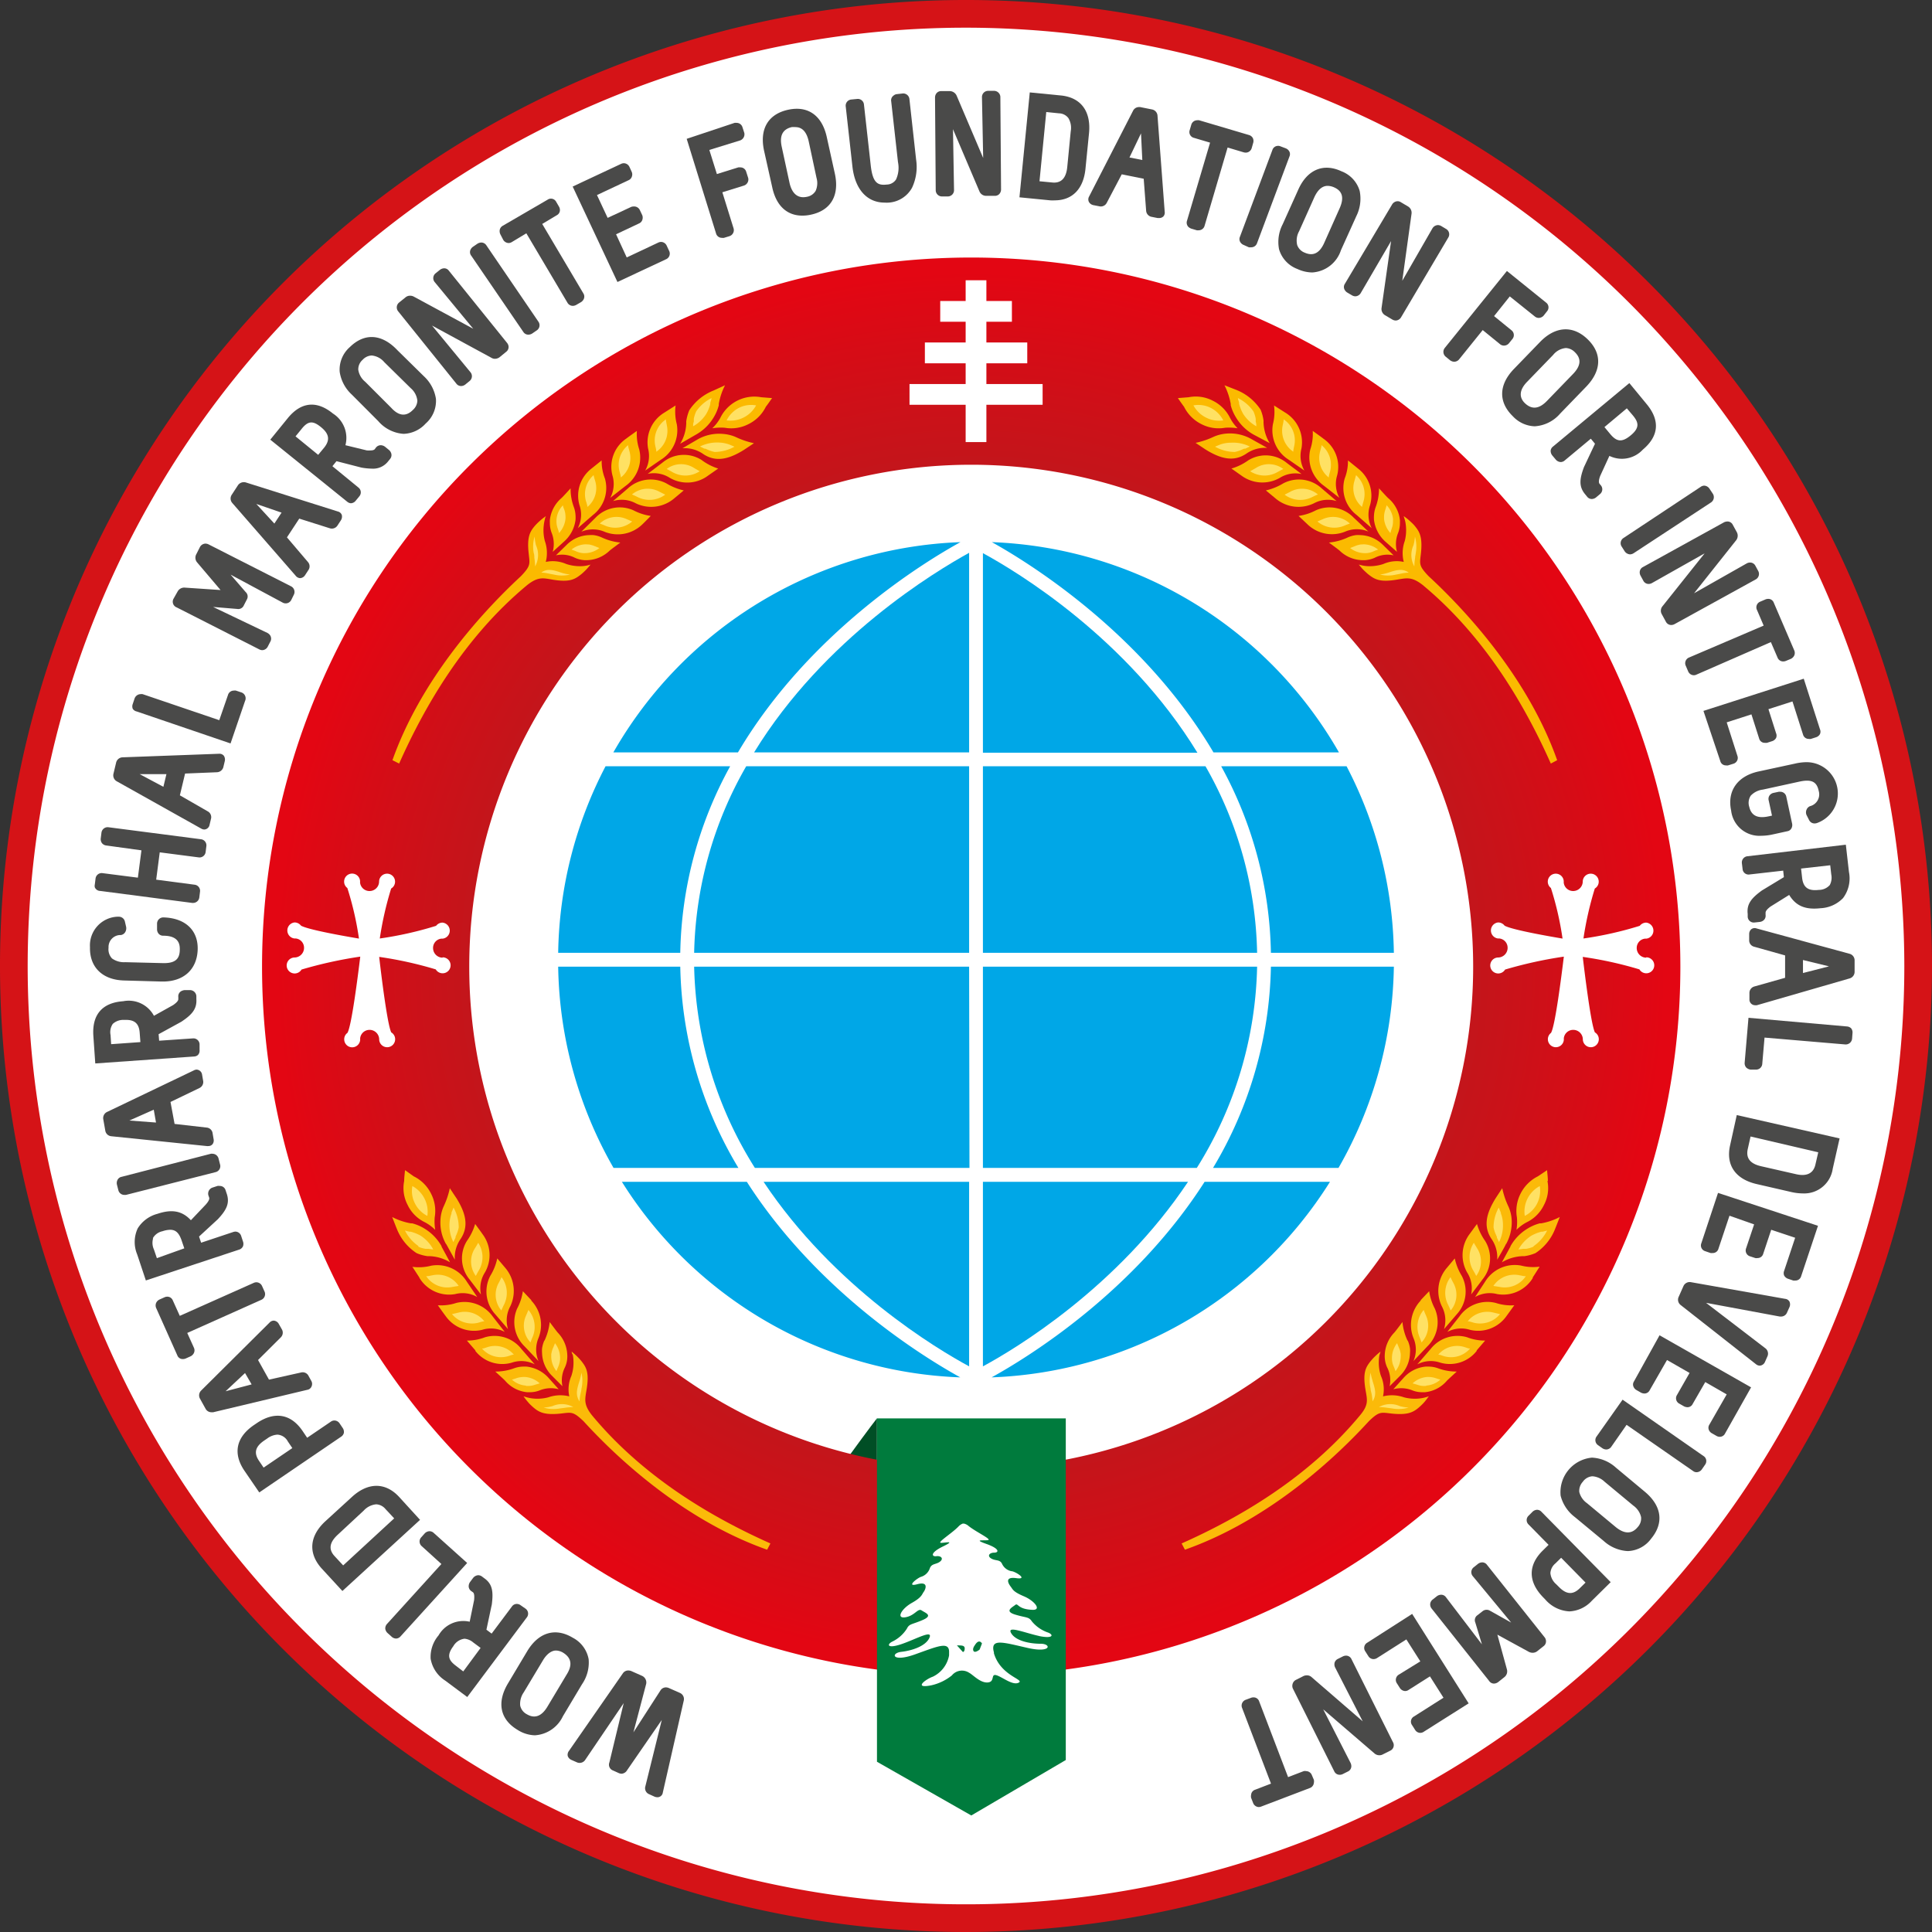 <svg xmlns="http://www.w3.org/2000/svg" xmlns:xlink="http://www.w3.org/1999/xlink" viewBox="0 0 222.66 222.66"><rect x="0" y="0" width="222.66" height="222.66" fill="#333333" stroke="none"/><defs><style>.cls-1{fill:#fff;}.cls-2{fill:#d51317;}.cls-3{fill:#004e25;}.cls-4{fill:url(#radial-gradient);}.cls-5{fill:#fbba00;}.cls-6{fill:#ffe163;}.cls-7{fill:#007b3d;}.cls-8{fill:#00a7e7;}.cls-9{fill:#4a4a49;}.cls-10{fill:#74522c;}.cls-11{fill:#fbba09;}.cls-12{fill:#ffe164;}</style><radialGradient id="radial-gradient" cx="111.93" cy="111.41" r="81.73" gradientUnits="userSpaceOnUse"><stop offset="0.39" stop-color="#a62422"/><stop offset="0.56" stop-color="#b31d1f"/><stop offset="0.88" stop-color="#d60c16"/><stop offset="0.98" stop-color="#e30613"/></radialGradient></defs><g id="Layer_2" data-name="Layer 2"><g id="Layer_1-2" data-name="Layer 1"><circle class="cls-1" cx="111.33" cy="111.33" r="109.73" transform="translate(-26.84 35.84) rotate(-16.35)"/><path class="cls-2" d="M111.33,222.66A111.33,111.33,0,1,1,222.66,111.33,111.45,111.45,0,0,1,111.33,222.66Zm0-219.47A108.14,108.14,0,1,0,219.47,111.33,108.26,108.26,0,0,0,111.33,3.19Z"/><path class="cls-1" d="M169.91,111.41a58,58,0,1,1-58-58A58,58,0,0,1,169.91,111.41Z"/><path class="cls-3" d="M101.07,163.46s-.7.87-3.44,4.64c0,0,2.82.63,3.44.63Z"/><path class="cls-4" d="M111.93,29.68a81.73,81.73,0,1,0,81.73,81.73A81.74,81.74,0,0,0,111.93,29.68Zm0,139.58a57.85,57.85,0,1,1,57.85-57.85A57.85,57.85,0,0,1,111.93,169.26Z"/><path class="cls-5" d="M156.92,65.15a3.71,3.71,0,0,0,.75.1,5,5,0,0,0,1.76-.25,3.83,3.83,0,0,1,2.35-.24,4.14,4.14,0,0,1,.12-2.42,5,5,0,0,0,.12-1.8,3.56,3.56,0,0,0-.15-.74l-.1-.32.28.2s.29.22.61.53a3.6,3.6,0,0,1,.46.49c.52.64.83,1.29.64,3.08-.14,1.24-.27,1.41.88,2.62,5.16,4.77,11.69,12.36,14.82,21.21l-.73.39c-2.89-6.49-7.47-14.54-14.78-20.59-1.28-1-1.86-.78-3.06-.59-1.72.27-2.36,0-3-.48a4.29,4.29,0,0,1-.51-.43,5,5,0,0,1-.56-.58l-.22-.26Z"/><path class="cls-5" d="M156.51,54l-1.16-.94a5.46,5.46,0,0,1-.37,2.07,3.93,3.93,0,0,0,1.37,4.22l1.74,1.52a3.4,3.4,0,0,1-.2-2.63A3.94,3.94,0,0,0,156.51,54Z"/><path class="cls-5" d="M150.72,60.46l-1.06-1a6.25,6.25,0,0,0,2-.65,3.86,3.86,0,0,1,4.36.86c.15.13,1.68,1.59,1.68,1.59a3.4,3.4,0,0,0-2.65,0A4.06,4.06,0,0,1,150.72,60.46Z"/><path class="cls-5" d="M137,45.78l-1.25.1c.25.36.49.71.71,1a4.42,4.42,0,0,0,2,2,4.32,4.32,0,0,0,2.72.42,5.94,5.94,0,0,1,1.45.06,5.22,5.22,0,0,1-.86-1.18,4.35,4.35,0,0,0-2-2A4.24,4.24,0,0,0,137,45.78Z"/><path class="cls-5" d="M144.22,50.6a5,5,0,0,0-2.74-.64,4.67,4.67,0,0,0-1.45.31l-.14.06a9.51,9.51,0,0,1-2.1.71l1.14.76c1.8,1.12,3.28,1.44,4.7.49a3.73,3.73,0,0,1,2.41-.67Z"/><path class="cls-5" d="M144.5,50.1a5.43,5.43,0,0,1-2.06-2,5.22,5.22,0,0,1-.6-1.39l0-.15a7.85,7.85,0,0,0-.72-2.16l1.35.53a6,6,0,0,1,2.81,2.28,4.81,4.81,0,0,1,.34,1.26h0a1.62,1.62,0,0,1,0,.2,4.9,4.9,0,0,0,.71,2.4Z"/><path class="cls-5" d="M158.53,58.48a3.31,3.31,0,0,0-.18.93h0a4.1,4.1,0,0,0,0,.49,4,4,0,0,0,1.31,2.52L161,63.6a3.43,3.43,0,0,1,.15-2.23,3.24,3.24,0,0,0,.19-1.16h0a2.11,2.11,0,0,0,0-.26A3.83,3.83,0,0,0,160,57.42c-.14-.11-1.07-1.14-1.07-1.14A6.15,6.15,0,0,1,158.53,58.48Z"/><path class="cls-5" d="M155.35,61.93a3.47,3.47,0,0,1,.92-.26h0a3.64,3.64,0,0,1,.48,0,3.84,3.84,0,0,1,2.61,1.11L160.61,64a3.23,3.23,0,0,0-2.17.28,3.28,3.28,0,0,1-1.14.28H157a3.89,3.89,0,0,1-2.61-1.1c-.13-.12-1.23-.93-1.23-.93A6.64,6.64,0,0,0,155.35,61.93Z"/><path class="cls-5" d="M152.51,50.55c-.15-.13-1.22-.89-1.22-.89a5.54,5.54,0,0,1-.28,2.13,4,4,0,0,0,1.58,4.2l1.77,1.38a3.37,3.37,0,0,1-.25-2.6A3.94,3.94,0,0,0,152.51,50.55Z"/><path class="cls-5" d="M147,57.44l-1.11-.92a6.68,6.68,0,0,0,2-.81,3.88,3.88,0,0,1,4.45.59l1.7,1.45a3.38,3.38,0,0,0-2.62.26A4.09,4.09,0,0,1,147,57.44Z"/><path class="cls-5" d="M148.12,47.55l-1.29-.82a5.65,5.65,0,0,1-.13,2.16A4,4,0,0,0,148.55,53l1.78,1.23a3.42,3.42,0,0,1-.34-2.54A4,4,0,0,0,148.12,47.55Z"/><path class="cls-5" d="M143.07,54.81,141.92,54a6.34,6.34,0,0,0,1.93-.94,3.82,3.82,0,0,1,4.46.3L150,54.63a3.39,3.39,0,0,0-2.53.46A4.07,4.07,0,0,1,143.07,54.81Z"/><path class="cls-6" d="M160,66a6.23,6.23,0,0,1-.95.22,4,4,0,0,0,1.85,0l.52-.1a5.6,5.6,0,0,1,.94-.13C161.64,65.5,161,65.66,160,66Z"/><path class="cls-6" d="M163,65.28a7.12,7.12,0,0,1,.09-1c0-.18.06-.36.08-.55a4.19,4.19,0,0,0-.1-1.89,5.43,5.43,0,0,1-.17,1A2.7,2.7,0,0,0,163,65.28Z"/><path class="cls-6" d="M156.28,54.76q-.08.3-.18.66a2.81,2.81,0,0,0,.87,3c.05-.21.11-.43.18-.67A2.91,2.91,0,0,0,156.28,54.76Z"/><path class="cls-6" d="M152.46,59.83l-.63.27a3,3,0,0,0,3.09.49c.23-.1.44-.18.65-.25A2.82,2.82,0,0,0,152.46,59.83Z"/><path class="cls-6" d="M137.54,46.72a3.36,3.36,0,0,0,1.44,1.4,3.31,3.31,0,0,0,2,.33A3.27,3.27,0,0,0,139.52,47,3.14,3.14,0,0,0,137.54,46.72Z"/><path class="cls-6" d="M140.68,51.21l-.15.06-.5.21a4.73,4.73,0,0,0,2.28.61,4.21,4.21,0,0,0,.87-.29l.2-.09.05,0,.09,0,.52-.25a4.35,4.35,0,0,0-2.15-.44A3.83,3.83,0,0,0,140.68,51.21Z"/><path class="cls-6" d="M160.55,59.83a2.76,2.76,0,0,0-.74-1.6c-.05.17-.1.35-.16.53a2.61,2.61,0,0,0-.14.71c0,.12,0,.23,0,.35a2.87,2.87,0,0,0,.73,1.61c.05-.17.1-.35.16-.54a2.17,2.17,0,0,0,.14-.86Z"/><path class="cls-6" d="M156.81,62.75a2.79,2.79,0,0,0-.68.2l-.53.21a2.77,2.77,0,0,0,1.65.59h.21a2.41,2.41,0,0,0,.84-.21,4.36,4.36,0,0,1,.53-.2,2.74,2.74,0,0,0-1.67-.61Z"/><path class="cls-6" d="M152.3,51.3c0,.22-.1.46-.16.73a2.84,2.84,0,0,0,1,3c0-.22.09-.47.16-.73A2.93,2.93,0,0,0,152.3,51.3Z"/><path class="cls-6" d="M148.71,56.67l-.66.34a3,3,0,0,0,3.15.29c.25-.12.47-.23.69-.31A2.83,2.83,0,0,0,148.71,56.67Z"/><path class="cls-6" d="M147.94,48.33c0,.22-.07.47-.12.73a2.92,2.92,0,0,0,1.23,3c0-.22.07-.47.12-.73A2.91,2.91,0,0,0,147.94,48.33Z"/><path class="cls-6" d="M144.73,53.94l-.65.37a3,3,0,0,0,3.16.09c.24-.13.46-.26.66-.35A2.77,2.77,0,0,0,144.73,53.94Z"/><path class="cls-6" d="M144.45,47.4a4.69,4.69,0,0,0-1.78-1.52c0,.16.09.33.13.51l0,.13a4.64,4.64,0,0,0,.48,1.19,4.27,4.27,0,0,0,1.51,1.42c0-.16,0-.34-.07-.53a.74.74,0,0,0,0-.12v0a1.55,1.55,0,0,0,0-.21A3.27,3.27,0,0,0,144.45,47.4Z"/><polygon class="cls-7" points="101.07 163.47 122.83 163.47 122.83 202.84 111.94 209.23 101.07 203.04 101.07 163.47"/><path class="cls-8" d="M64.33,109.81H78.4a46.13,46.13,0,0,1,5.75-21.5H69.79A47.91,47.91,0,0,0,64.33,109.81Z"/><path class="cls-8" d="M70.71,134.6H85.1a46.57,46.57,0,0,1-6.7-23.19H64.33A48,48,0,0,0,70.71,134.6Z"/><path class="cls-8" d="M111.69,109.81V88.31H86a44.82,44.82,0,0,0-6,21.5Z"/><path class="cls-8" d="M113.28,63.75v23H138C129.9,73.5,117.13,65.84,113.28,63.75Z"/><path class="cls-8" d="M111.69,111.41H80a45.2,45.2,0,0,0,7,23.19h24.73Z"/><path class="cls-8" d="M86.91,86.71h24.78v-23C107.84,65.84,95,73.5,86.91,86.71Z"/><path class="cls-8" d="M139.85,86.71h14.46a48.16,48.16,0,0,0-40-24.23C118.63,64.88,131.75,73,139.85,86.71Z"/><path class="cls-8" d="M144.88,109.81a44.92,44.92,0,0,0-5.95-21.5H113.28v21.5Z"/><path class="cls-8" d="M136.92,136.2H113.28v21.27C117,155.47,128.81,148.37,136.92,136.2Z"/><path class="cls-8" d="M86.07,136.2H71.67a48.12,48.12,0,0,0,39,22.54C106.51,156.44,94.23,148.93,86.07,136.2Z"/><path class="cls-8" d="M111.69,157.47V136.2H88C96.11,148.38,108,155.48,111.69,157.47Z"/><path class="cls-8" d="M85.05,86.71C93.16,73,106.33,64.88,110.69,62.48a48.13,48.13,0,0,0-40,24.23Z"/><path class="cls-8" d="M138.83,136.2c-8.14,12.73-20.38,20.24-24.55,22.54a48.11,48.11,0,0,0,39-22.54Z"/><path class="cls-8" d="M113.28,111.41V134.6h24.65a45.31,45.31,0,0,0,6.95-23.19Z"/><path class="cls-8" d="M160.64,111.41H146.47a46.66,46.66,0,0,1-6.67,23.19h14.46A48,48,0,0,0,160.64,111.41Z"/><path class="cls-8" d="M155.19,88.31H140.74a46.24,46.24,0,0,1,5.73,21.5h14.17A47.9,47.9,0,0,0,155.19,88.31Z"/><polygon class="cls-1" points="113.68 46.65 120.16 46.65 120.16 44.26 113.68 44.26 113.68 41.87 118.39 41.87 118.39 39.47 113.68 39.47 113.68 37.08 116.62 37.08 116.62 34.69 113.68 34.69 113.68 32.3 111.29 32.3 111.29 34.69 108.36 34.69 108.36 37.08 111.29 37.08 111.29 39.47 106.59 39.47 106.59 41.87 111.29 41.87 111.29 44.26 104.82 44.26 104.82 46.65 111.29 46.65 111.29 50.95 113.68 50.95 113.68 46.65"/><path class="cls-5" d="M67.76,65.15a3.52,3.52,0,0,1-.74.1A5,5,0,0,1,65.26,65a3.86,3.86,0,0,0-2.36-.24,4.14,4.14,0,0,0-.11-2.42,4.82,4.82,0,0,1-.12-1.8,4.11,4.11,0,0,1,.14-.74c0-.13.06-.19.11-.32l-.28.2s-.29.22-.62.53a5.5,5.5,0,0,0-.46.49c-.52.64-.83,1.29-.63,3.08.13,1.24.26,1.41-.89,2.62-5.15,4.77-11.68,12.36-14.81,21.21L46,88c2.89-6.49,7.47-14.54,14.78-20.59,1.28-1,1.85-.78,3-.59,1.73.27,2.36,0,3-.48a4.29,4.29,0,0,0,.51-.43,5.47,5.47,0,0,0,.55-.58l.22-.26Z"/><path class="cls-5" d="M68.17,54l1.17-.94a5.46,5.46,0,0,0,.37,2.07,3.93,3.93,0,0,1-1.37,4.22l-1.75,1.52a3.35,3.35,0,0,0,.2-2.63A3.94,3.94,0,0,1,68.17,54Z"/><path class="cls-5" d="M74,60.46c.14-.12,1-1,1-1a6.17,6.17,0,0,1-2-.65,3.87,3.87,0,0,0-4.37.86L67,61.28a3.42,3.42,0,0,1,2.66,0A4.06,4.06,0,0,0,74,60.46Z"/><path class="cls-5" d="M87.72,45.78l1.26.1c-.26.36-.49.71-.72,1a4.37,4.37,0,0,1-2,2,4.31,4.31,0,0,1-2.72.42,5.94,5.94,0,0,0-1.45.06A5.09,5.09,0,0,0,83,48.19a4.36,4.36,0,0,1,4.72-2.41Z"/><path class="cls-5" d="M80.47,50.6A5,5,0,0,1,83.21,50a4.67,4.67,0,0,1,1.45.31l.14.06a9.58,9.58,0,0,0,2.09.71l-1.14.76c-1.79,1.12-3.27,1.44-4.7.49a3.7,3.7,0,0,0-2.4-.67Z"/><path class="cls-5" d="M80.19,50.1a5.51,5.51,0,0,0,2.06-2,5.18,5.18,0,0,0,.59-1.39l0-.15a7.41,7.41,0,0,1,.72-2.16L82.25,45a6,6,0,0,0-2.81,2.28,5.27,5.27,0,0,0-.35,1.26h0a1.77,1.77,0,0,0,0,.2,4.85,4.85,0,0,1-.7,2.4Z"/><path class="cls-5" d="M66.15,58.48a3.31,3.31,0,0,1,.18.93h0a4,4,0,0,1,0,.49A4,4,0,0,1,65,62.42L63.7,63.6a3.46,3.46,0,0,0-.14-2.23,3.24,3.24,0,0,1-.19-1.16h0a2.17,2.17,0,0,1,0-.26,3.88,3.88,0,0,1,1.32-2.53c.14-.11,1.07-1.14,1.07-1.14A6,6,0,0,0,66.15,58.48Z"/><path class="cls-5" d="M69.33,61.93a3.37,3.37,0,0,0-.92-.26h0a3.91,3.91,0,0,0-.49,0,3.81,3.81,0,0,0-2.6,1.11L64.07,64a3.26,3.26,0,0,1,2.18.28,3.23,3.23,0,0,0,1.14.28h.26a3.91,3.91,0,0,0,2.61-1.1c.13-.12,1.23-.93,1.23-.93A6.65,6.65,0,0,1,69.33,61.93Z"/><path class="cls-5" d="M72.17,50.55c.16-.13,1.23-.89,1.23-.89a5.61,5.61,0,0,0,.27,2.13A4,4,0,0,1,72.1,56l-1.77,1.38a3.42,3.42,0,0,0,.25-2.6A3.93,3.93,0,0,1,72.17,50.55Z"/><path class="cls-5" d="M77.7,57.44l1.1-.92a6.68,6.68,0,0,1-2-.81,3.88,3.88,0,0,0-4.45.59l-1.7,1.45a3.4,3.4,0,0,1,2.63.26A4.09,4.09,0,0,0,77.7,57.44Z"/><path class="cls-5" d="M76.57,47.55l1.29-.82A5.73,5.73,0,0,0,78,48.89,4,4,0,0,1,76.14,53l-1.78,1.23a3.45,3.45,0,0,0,.33-2.54A4,4,0,0,1,76.57,47.55Z"/><path class="cls-5" d="M81.61,54.81,82.77,54A6.34,6.34,0,0,1,80.84,53a3.84,3.84,0,0,0-4.47.3l-1.72,1.31a3.41,3.41,0,0,1,2.54.46A4,4,0,0,0,81.61,54.81Z"/><path class="cls-6" d="M64.69,66a5.72,5.72,0,0,0,1,.22,4,4,0,0,1-1.85,0l-.53-.1a5.35,5.35,0,0,0-.93-.13C63.05,65.5,63.7,65.66,64.69,66Z"/><path class="cls-6" d="M61.67,65.28a7.12,7.12,0,0,0-.09-1c0-.18,0-.36-.07-.55a4,4,0,0,1,.1-1.89,6.46,6.46,0,0,0,.16,1A2.7,2.7,0,0,1,61.67,65.28Z"/><path class="cls-6" d="M68.41,54.76q.07.3.18.66a2.82,2.82,0,0,1-.88,3,5.2,5.2,0,0,0-.18-.67A2.91,2.91,0,0,1,68.41,54.76Z"/><path class="cls-6" d="M72.23,59.83l.63.27a3,3,0,0,1-3.1.49c-.22-.1-.44-.18-.64-.25A2.82,2.82,0,0,1,72.23,59.83Z"/><path class="cls-6" d="M87.14,46.72a3.36,3.36,0,0,1-3.4,1.73A3.22,3.22,0,0,1,85.17,47,3.11,3.11,0,0,1,87.14,46.72Z"/><path class="cls-6" d="M84,51.21l.15.06.5.21a4.79,4.79,0,0,1-2.29.61,4.14,4.14,0,0,1-.86-.29l-.21-.09,0,0-.1,0-.52-.25A4.39,4.39,0,0,1,82.8,51,4,4,0,0,1,84,51.21Z"/><path class="cls-6" d="M64.14,59.83a2.64,2.64,0,0,1,.74-1.6c0,.17.1.35.16.53a2.24,2.24,0,0,1,.13.71,2,2,0,0,1,0,.35,2.88,2.88,0,0,1-.74,1.61,4.58,4.58,0,0,0-.16-.54,2.37,2.37,0,0,1-.14-.86A1.27,1.27,0,0,1,64.14,59.83Z"/><path class="cls-6" d="M67.88,62.75a2.92,2.92,0,0,1,.68.2l.52.21a2.73,2.73,0,0,1-1.65.59h-.2a2.41,2.41,0,0,1-.84-.21,5.09,5.09,0,0,0-.53-.2,2.69,2.69,0,0,1,1.66-.61Z"/><path class="cls-6" d="M72.39,51.3c0,.22.1.46.16.73a2.84,2.84,0,0,1-1,3c0-.22-.1-.47-.16-.73A2.93,2.93,0,0,1,72.39,51.3Z"/><path class="cls-6" d="M76,56.67l.67.34a3.06,3.06,0,0,1-3.16.29c-.24-.12-.47-.23-.68-.31A2.81,2.81,0,0,1,76,56.67Z"/><path class="cls-6" d="M76.75,48.33c0,.22.07.47.11.73a2.89,2.89,0,0,1-1.22,3c0-.22-.08-.47-.13-.73A2.92,2.92,0,0,1,76.75,48.33Z"/><path class="cls-6" d="M80,53.94l.64.37a3,3,0,0,1-3.16.09c-.23-.13-.45-.26-.65-.35A2.77,2.77,0,0,1,80,53.94Z"/><path class="cls-6" d="M80.24,47.4A4.61,4.61,0,0,1,82,45.88c0,.16-.09.33-.13.51s0,.08,0,.13a4.31,4.31,0,0,1-.48,1.19,4.19,4.19,0,0,1-1.51,1.42c0-.16,0-.34.08-.53a.74.74,0,0,1,0-.12v0a1.55,1.55,0,0,0,0-.21A3.69,3.69,0,0,1,80.24,47.4Z"/><path class="cls-9" d="M78.37,195.11l-1.29-.57a.84.84,0,0,0-.33-.07.73.73,0,0,0-.62.33L73,199.65l1.47-5.58a.84.84,0,0,0-.45-.92l-1.28-.57a1,1,0,0,0-.33-.06.74.74,0,0,0-.62.32l-6.22,8.95a.71.71,0,0,0-.14.58.75.75,0,0,0,.41.45l.68.3a.77.77,0,0,0,.9-.26l4.46-6.58-1.65,6.84a.71.71,0,0,0,.43.93l.64.29a.89.89,0,0,0,.34.08.8.8,0,0,0,.63-.4l4-5.8-1.91,7.72a.74.74,0,0,0,.41.82l.68.31a1,1,0,0,0,.32.06.62.62,0,0,0,.62-.55L78.8,196A.77.77,0,0,0,78.37,195.11Z"/><path class="cls-9" d="M67.84,191.22A3.5,3.5,0,0,0,66,188.74c-2-1.2-3.94-.61-5.24,1.56L58.55,194c-1.32,2.2-.92,4.16,1.09,5.36a3.9,3.9,0,0,0,2,.63h0a3.83,3.83,0,0,0,3.23-2.19l2.21-3.7A4.4,4.4,0,0,0,67.84,191.22ZM65.3,193l-2.21,3.69c-.67,1.12-1.47,1.41-2.38.87a1.47,1.47,0,0,1-.76-1,2.32,2.32,0,0,1,.41-1.52l2.22-3.7c.44-.74,1-1.12,1.49-1.12a1.69,1.69,0,0,1,.86.27C65.85,191.08,66,191.89,65.3,193Z"/><path class="cls-9" d="M60.56,185.39,60,185a.74.74,0,0,0-.44-.15.68.68,0,0,0-.57.31l-2.33,3.11-.6-.45.62-2.91c.18-1.42.1-2.33-.84-3l-.28-.21a.77.77,0,0,0-.44-.16.83.83,0,0,0-.6.32l-.35.47a.83.83,0,0,0-.15.57.71.71,0,0,0,.29.47l.2.14c.14.11.18.41.13.9l-.51,2.49a3.29,3.29,0,0,0-3.59,1.58,3.82,3.82,0,0,0-.91,2.68,3.73,3.73,0,0,0,1.67,2.52l2.55,1.9,6.83-9.13A.71.71,0,0,0,60.56,185.39Zm-8,6.6c-.82-.61-1.13-1.18-.32-2.26a1.72,1.72,0,0,1,1.3-.87,1.8,1.8,0,0,1,1,.43l.85.63-2,2.71Z"/><path class="cls-9" d="M50,176.68a.72.72,0,0,0-.5-.21.8.8,0,0,0-.55.25l-.42.47a.71.71,0,0,0,.07,1l2.27,2.06-6.27,6.91a.78.78,0,0,0-.2.52.82.82,0,0,0,.26.52l.49.44a.77.77,0,0,0,.49.2.71.71,0,0,0,.53-.26l7.67-8.45Z"/><path class="cls-9" d="M46,172.52c-1.58-1.71-3.59-1.7-5.44,0l-3.05,2.79c-1.87,1.72-2,3.69-.47,5.42l2.42,2.63,8.95-8.2Zm-6.45,7.89-1-1.08c-.71-.77-.58-1.58.38-2.46l3-2.79a2.22,2.22,0,0,1,1.43-.71,1.48,1.48,0,0,1,1.07.55l1,1.07Z"/><path class="cls-9" d="M39.63,165.14a.79.79,0,0,0-.13-.56l-.37-.55a.73.73,0,0,0-.59-.32.7.7,0,0,0-.42.14L35.4,165.7l-.52-.77c-1.35-2-3.24-2.3-5.28-.92l-.34.23c-2.05,1.4-2.44,3.27-1.09,5.26L29.88,172l9.43-6.42A.74.74,0,0,0,39.63,165.14Zm-9.25,4-.52-.77c-.63-.92-.45-1.64.59-2.35l.34-.23a2.19,2.19,0,0,1,1.18-.45,1.46,1.46,0,0,1,1.2.78l.52.77Z"/><path class="cls-9" d="M35.9,159.8a.71.71,0,0,0,0-.61l-.38-.69a.76.76,0,0,0-.84-.32L31,159l-1.26-2.26,2.61-2.6a.76.76,0,0,0,.16-.89l-.38-.67a.72.72,0,0,0-.58-.38.67.67,0,0,0-.48.22l-7.89,7.84a.78.78,0,0,0-.14.92l.67,1.21a.77.77,0,0,0,.66.37l.2,0,10.82-2.58A.64.64,0,0,0,35.9,159.8ZM29,159.55l-3,.79,2.24-2.1Z"/><path class="cls-9" d="M21.58,153.62l8.52-3.81a.72.72,0,0,0,.37-1l-.27-.6a.73.73,0,0,0-.64-.43.77.77,0,0,0-.32.07l-8.52,3.8-.8-1.77a.68.68,0,0,0-.64-.44.77.77,0,0,0-.32.07l-.58.26a.78.78,0,0,0-.39.4.75.75,0,0,0,0,.56l2.44,5.46a.66.66,0,0,0,.64.44.85.85,0,0,0,.32-.06l.58-.26a.82.82,0,0,0,.39-.41.71.71,0,0,0,0-.55Z"/><path class="cls-9" d="M28,143.64a.8.8,0,0,0,0-.57l-.21-.64a.71.71,0,0,0-.66-.49.85.85,0,0,0-.26.05l-3.69,1.23-.24-.71,2.17-2c1-1.07,1.41-1.86,1-3l-.11-.33a.68.68,0,0,0-.68-.5.74.74,0,0,0-.26,0l-.55.18a.73.73,0,0,0-.48.94l.08.23c.05.17-.08.44-.41.81L22,140.63c-1-1.08-2.18-1.3-3.85-.74a3.81,3.81,0,0,0-2.28,1.68,3.72,3.72,0,0,0-.06,3l1,3L27.61,144A.72.72,0,0,0,28,143.64Zm-10.39-.93a1.65,1.65,0,0,1,1.11-.81,3,3,0,0,1,.89-.17c.63,0,1,.35,1.29,1.14l.34,1L18.08,145l-.34-1A1.81,1.81,0,0,1,17.65,142.71Z"/><path class="cls-9" d="M25.35,134.16l-.16-.63a.73.73,0,0,0-.68-.56.76.76,0,0,0-.21,0L14,135.63a.66.66,0,0,0-.44.32.8.8,0,0,0-.08.59l.16.63a.71.71,0,0,0,.67.54l.21,0,10.35-2.63A.71.71,0,0,0,25.35,134.16Z"/><path class="cls-9" d="M24,132.08a.6.6,0,0,0,.49-.21.71.71,0,0,0,.13-.57l-.13-.77a.76.76,0,0,0-.69-.58l-3.68-.42L19.65,127l3.32-1.6a.77.77,0,0,0,.45-.79l-.13-.76a.67.67,0,0,0-.62-.58.71.71,0,0,0-.33.09l-10,4.79a.78.78,0,0,0-.44.83l.24,1.36a.77.77,0,0,0,.69.61l11.08,1.14Zm-9.09-2.94,2.81-1.25.26,1.48Z"/><path class="cls-9" d="M22.82,121.58A.75.75,0,0,0,23,121l0-.67a.71.71,0,0,0-.72-.66l-3.94.27-.06-.75,2.61-1.43c1.19-.79,1.82-1.45,1.74-2.62l0-.35a.74.74,0,0,0-.8-.68h0l-.58,0a1.1,1.1,0,0,0-.35.11.68.68,0,0,0-.35.68l0,.25c0,.18-.19.4-.59.68l-2.22,1.24a3.29,3.29,0,0,0-3.54-1.68c-2.42.17-3.61,1.55-3.44,4l.22,3.17,11.39-.8A.71.71,0,0,0,22.82,121.58ZM13,118a1.78,1.78,0,0,1,1.23-.46h.3c1,0,1.5.44,1.57,1.5l.08,1.06-3.37.24-.07-1.06A1.68,1.68,0,0,1,13,118Z"/><path class="cls-9" d="M14.31,113l4.31.12h.16c2.39,0,3.9-1.39,4-3.62s-1.37-3.7-3.95-3.77a.72.72,0,0,0-.73.71l0,.67a.79.79,0,0,0,.2.52.7.7,0,0,0,.52.21c1.74,0,1.92.94,1.9,1.6,0,1.11-.56,1.56-1.84,1.56l-4.45-.11a2.37,2.37,0,0,1-1.52-.43,1.53,1.53,0,0,1-.4-1.24,1.38,1.38,0,0,1,1.43-1.46.71.71,0,0,0,.47-.3.87.87,0,0,0,.12-.67l-.14-.6a.71.71,0,0,0-.71-.54H13.5a3.31,3.31,0,0,0-3.13,3.51C10.31,111.47,11.82,112.94,14.31,113Z"/><path class="cls-9" d="M11.56,102.68l10.59,1.38h.11a.72.72,0,0,0,.71-.63l.08-.65a.71.71,0,0,0-.63-.82L18,101.38l.41-3.15,4.47.58a.71.71,0,0,0,.82-.63l.08-.64a.71.71,0,0,0-.63-.82L12.51,95.34a.72.72,0,0,0-.82.65l-.08.64a.78.78,0,0,0,.14.54.75.75,0,0,0,.49.27L16.3,98l-.41,3.15-4.06-.52a.71.71,0,0,0-.82.64l-.08.65a.71.71,0,0,0,0,.35A.69.69,0,0,0,11.56,102.68Z"/><path class="cls-9" d="M13.47,90.05l9.71,5.44a.75.75,0,0,0,.37.11.65.65,0,0,0,.6-.53l.18-.76a.76.76,0,0,0-.4-.81l-3.2-1.84.6-2.51L25,89a.8.8,0,0,0,.73-.55l.18-.75a.79.79,0,0,0-.12-.61.65.65,0,0,0-.55-.22h0l-11.11.41a.79.79,0,0,0-.74.58l-.32,1.34A.78.78,0,0,0,13.47,90.05Zm2.63-.83,3.08,0-.35,1.46Z"/><path class="cls-9" d="M15.77,82l10.8,3.68,1.67-4.89a.72.72,0,0,0-.45-1l-.6-.2a.64.64,0,0,0-.24,0,.7.7,0,0,0-.68.52l-1,2.89-8.83-3a.8.8,0,0,0-.26,0,.75.75,0,0,0-.67.5l-.21.63a.77.77,0,0,0,0,.56A.73.73,0,0,0,15.77,82Z"/><path class="cls-9" d="M20.36,70l9.52,4.84a.76.76,0,0,0,.35.09.74.74,0,0,0,.63-.41l.3-.58a.7.7,0,0,0-.05-.75.9.9,0,0,0-.28-.24l-6.27-3,2.77.23a.7.7,0,0,0,.78-.43l.34-.66a.69.69,0,0,0-.14-.86l-1.73-2,6,3.22a.72.72,0,0,0,1-.33l.27-.55a.72.72,0,0,0-.31-1l-9.52-4.84a.88.88,0,0,0-.34-.08.75.75,0,0,0-.65.42l-.43.85a.84.84,0,0,0,.12.9L25.42,68l-4.16-.28a.87.87,0,0,0-.78.43L20,69A.7.7,0,0,0,20.36,70Z"/><path class="cls-9" d="M34.09,66.37a.69.69,0,0,0,.5.26.72.72,0,0,0,.56-.33l.43-.66a.75.75,0,0,0-.11-.89l-2.4-2.82,1.42-2.16L38,60.88a.77.77,0,0,0,.87-.28l.42-.64a.78.78,0,0,0,.1-.62.64.64,0,0,0-.45-.39L28.33,55.6a.83.83,0,0,0-.89.3l-.75,1.15a.78.78,0,0,0,.09.93Zm-4.55-8.29,2.91,1-.83,1.26Z"/><path class="cls-9" d="M40.43,58A.75.75,0,0,0,41,57.7l.42-.51a.7.7,0,0,0-.11-1l-3-2.46.47-.58,2.88.74a7.54,7.54,0,0,0,1.2.12,2.18,2.18,0,0,0,1.87-.84l.22-.27a.69.69,0,0,0,.1-.75.81.81,0,0,0-.22-.29l-.45-.37a.87.87,0,0,0-.5-.18.71.71,0,0,0-.55.27l-.15.2s-.11.13-.45.13a3.75,3.75,0,0,1-.45,0l-2.47-.6a3.32,3.32,0,0,0-1.44-3.65c-1.88-1.54-3.69-1.34-5.22.55l-2,2.46L40,57.81A.77.77,0,0,0,40.43,58Zm-6.37-7.71.67-.82c.78-1,1.34-1,2.27-.24s1.07,1.48.35,2.37l-.68.82Z"/><path class="cls-9" d="M43.59,48.53A4.23,4.23,0,0,0,46.51,50h0a3.59,3.59,0,0,0,2.55-1.19,3.46,3.46,0,0,0,1.18-2.85,4.49,4.49,0,0,0-1.4-2.61l-3.05-3C44,38.46,42,38.35,40.32,40a3.45,3.45,0,0,0-1.17,2.86,4.45,4.45,0,0,0,1.4,2.62Zm-2.3-5.92a1.45,1.45,0,0,1,.5-1.14,1.5,1.5,0,0,1,1.05-.5,2.17,2.17,0,0,1,1.45.77l3.05,3a2.2,2.2,0,0,1,.76,1.44,1.5,1.5,0,0,1-.51,1.06C46.84,48,46,48,45.09,47l-3-3A2.22,2.22,0,0,1,41.29,42.61Z"/><path class="cls-9" d="M52.59,44.21a.68.68,0,0,0,.55.28.8.8,0,0,0,.48-.17l.5-.41a.71.71,0,0,0,.11-1l-4.44-5.39,6.87,3.73a.75.75,0,0,0,.38.1.91.91,0,0,0,.52-.17l.77-.63a.69.69,0,0,0,.27-.7.79.79,0,0,0-.16-.33l-6.7-8.31a.68.68,0,0,0-.55-.29.88.88,0,0,0-.48.17l-.51.41a.71.71,0,0,0-.11,1l4.45,5.39-6.88-3.72a.92.92,0,0,0-.39-.09.81.81,0,0,0-.5.16l-.78.63a.72.72,0,0,0-.11,1Z"/><path class="cls-9" d="M60.31,38.25a.68.68,0,0,0,.58.32.88.88,0,0,0,.44-.13l.54-.37a.71.71,0,0,0,.18-1l-6-8.8a.7.7,0,0,0-.58-.32.9.9,0,0,0-.45.14l-.54.37a.85.85,0,0,0-.23.27.67.67,0,0,0,.06.74Z"/><path class="cls-9" d="M58,27.65a.76.76,0,0,0,.61.36.74.74,0,0,0,.39-.12l1.66-1,4.74,8a.71.71,0,0,0,.61.36.83.83,0,0,0,.4-.11l.57-.33a.85.85,0,0,0,.25-.26.68.68,0,0,0,0-.74l-4.74-8,1.67-1a.67.67,0,0,0,.37-.65.8.8,0,0,0-.11-.35l-.32-.55a.68.68,0,0,0-1-.24l-5.16,3a.72.72,0,0,0-.34.44.84.84,0,0,0,.08.57Z"/><path class="cls-9" d="M76.76,29.88a.71.71,0,0,0,.34-1l-.27-.58a.73.73,0,0,0-.64-.42.8.8,0,0,0-.33.08l-3.63,1.71L71,27l2.65-1.25a.67.67,0,0,0,.37-.39.8.8,0,0,0,0-.56l-.28-.59A.72.72,0,0,0,73,23.8a.67.67,0,0,0-.33.08l-2.64,1.23-1.23-2.63,3.64-1.71a.67.67,0,0,0,.37-.39.73.73,0,0,0,0-.56l-.27-.59a.73.73,0,0,0-.64-.42.8.8,0,0,0-.33.08L66,21.5l5.16,11Z"/><path class="cls-9" d="M86,19.8a.69.69,0,0,0-.66-.51,1.18,1.18,0,0,0-.25,0l-2.47.77-.87-2.78,3.53-1.09a.75.75,0,0,0,.5-.87l-.21-.65a.7.7,0,0,0-.66-.51,1.18,1.18,0,0,0-.25,0L79.14,16l3.38,10.89a.69.69,0,0,0,.69.52.61.61,0,0,0,.23,0l.62-.19a.73.73,0,0,0,.49-.88l-1.3-4.18,2.48-.77a.74.74,0,0,0,.5-.87Z"/><path class="cls-9" d="M95.29,15.82c-.54-2.5-2.16-3.67-4.46-3.17s-3.32,2.22-2.77,4.73L89,21.59c.45,2.1,1.68,3.26,3.46,3.26h0a4.52,4.52,0,0,0,1-.11c2.29-.49,3.3-2.21,2.76-4.71ZM94,22a1.46,1.46,0,0,1-1,.68c-1,.22-1.7-.3-2-1.57l-.91-4.21c-.27-1.27.11-2,1.15-2.25a2.27,2.27,0,0,1,.43,0c.78,0,1.29.55,1.53,1.63l.9,4.21A2.19,2.19,0,0,1,94,22Z"/><path class="cls-9" d="M104.81,11.42a.72.72,0,0,0-.74-.65l-.73.08A.68.68,0,0,0,103,11a.67.67,0,0,0-.29.68l.78,7a3.25,3.25,0,0,1-.22,2,1.3,1.3,0,0,1-1.07.59c-1,.11-1.62-.12-1.85-2.22l-.78-7a.71.71,0,0,0-.74-.65l-.73.07a.71.71,0,0,0-.63.81l.77,6.91c.29,2.61,1.67,4.16,3.71,4.16a3.93,3.93,0,0,0,.48,0,3.32,3.32,0,0,0,2.68-1.71,5.64,5.64,0,0,0,.47-3.25Z"/><path class="cls-9" d="M114.55,10.47h-.65a.71.71,0,0,0-.73.74l.14,7L110.24,11a.89.89,0,0,0-.75-.5h-1a.68.68,0,0,0-.65.39.81.81,0,0,0-.08.35l.08,10.67a.72.72,0,0,0,.74.73h.65a.72.72,0,0,0,.72-.75l-.12-7,3.06,7.19a.83.83,0,0,0,.75.49h1a.7.7,0,0,0,.52-.2.78.78,0,0,0,.21-.53l-.08-10.68A.73.73,0,0,0,114.55,10.47Z"/><path class="cls-9" d="M122.24,11l-3.56-.35-1.19,12.09,3.56.35a4.52,4.52,0,0,0,.51,0c2,0,3.31-1.29,3.54-3.65l.41-4.11C125.75,12.81,124.56,11.22,122.24,11Zm-1.66,1.91,1.46.15a1.4,1.4,0,0,1,1.09.55,2.21,2.21,0,0,1,.27,1.53l-.4,4.11c-.13,1.31-.72,1.89-1.75,1.78l-1.45-.14Z"/><path class="cls-9" d="M132.75,12.61l-1.35-.27h-.12a.76.76,0,0,0-.7.43l-5.08,9.91a.65.65,0,0,0,0,.6.76.76,0,0,0,.5.36l.77.15a.77.77,0,0,0,.79-.43l1.72-3.27,2.53.51.28,3.68a.77.77,0,0,0,.58.7l.75.15h.16a.69.69,0,0,0,.5-.19.66.66,0,0,0,.15-.53l-.83-11.09A.78.78,0,0,0,132.75,12.61Zm-1.1,5.83-1.48-.29,1.33-2.78Z"/><path class="cls-9" d="M143.58,17.59a.72.72,0,0,0,.68-.53l.17-.6a.76.76,0,0,0-.05-.56.74.74,0,0,0-.44-.34l-5.74-1.7a1,1,0,0,0-.24,0,.71.71,0,0,0-.67.53l-.18.61a.69.69,0,0,0,.5.89l1.85.55-2.66,9a.7.7,0,0,0,.18.73,1.1,1.1,0,0,0,.31.18l.64.19a1.08,1.08,0,0,0,.22,0,.7.7,0,0,0,.68-.53L141.48,17l1.87.56A.91.91,0,0,0,143.58,17.59Z"/><path class="cls-9" d="M143.93,28.5a1.27,1.27,0,0,0,.27,0,.7.7,0,0,0,.67-.47l3.74-10a.67.67,0,0,0,0-.54.8.8,0,0,0-.44-.4l-.61-.23a.6.6,0,0,0-.26-.05.68.68,0,0,0-.66.48l-3.74,10a.67.67,0,0,0,.13.73.75.75,0,0,0,.3.21Z"/><path class="cls-9" d="M147.41,28.73A3.46,3.46,0,0,0,149.52,31a4.2,4.2,0,0,0,1.72.4h0a3.72,3.72,0,0,0,3.3-2.56l1.77-3.92A4.53,4.53,0,0,0,156.7,22a3.46,3.46,0,0,0-2.1-2.26c-2.14-1-4-.13-5,2.17l-1.77,3.93A4.42,4.42,0,0,0,147.41,28.73Zm2.31-2.08,1.76-3.93c.4-.86.91-1.3,1.53-1.3a1.93,1.93,0,0,1,.74.17c1,.44,1.17,1.24.63,2.44L152.61,28c-.53,1.18-1.27,1.55-2.24,1.12a1.47,1.47,0,0,1-.87-.88A2.21,2.21,0,0,1,149.72,26.65Z"/><path class="cls-9" d="M155,33.45a.84.84,0,0,0,.26.26l.56.33a.79.79,0,0,0,.38.11h0a.75.75,0,0,0,.62-.37l3.5-6-1.1,7.73a.83.83,0,0,0,.39.81l.86.51a.82.82,0,0,0,.39.11.75.75,0,0,0,.61-.37l5.44-9.19a.71.71,0,0,0-.26-1l-.55-.33a.82.82,0,0,0-.39-.11.77.77,0,0,0-.62.37l-3.48,6.05,1.07-7.74a.85.85,0,0,0-.38-.81l-.86-.51a.67.67,0,0,0-.38-.11.77.77,0,0,0-.62.37L155,32.7A.66.66,0,0,0,155,33.45Z"/><path class="cls-9" d="M166.63,41.12l.5.41a.86.86,0,0,0,.47.16.75.75,0,0,0,.54-.25l2.74-3.4,2,1.63a.71.71,0,0,0,.45.16.77.77,0,0,0,.55-.24l.43-.53a.7.7,0,0,0-.12-1l-2-1.63L174,34.16l2.88,2.31a.72.72,0,0,0,.45.17.8.8,0,0,0,.55-.24l.42-.53a.69.69,0,0,0-.12-1l-4.51-3.64-7.17,8.88A.72.72,0,0,0,166.63,41.12Z"/><path class="cls-9" d="M174.49,42.51c-1.78,1.84-1.82,3.83-.13,5.47a3.61,3.61,0,0,0,2.51,1.15,4.21,4.21,0,0,0,2.94-1.47l3-3.1c1.78-1.85,1.84-3.84.15-5.47s-3.72-1.49-5.47.32ZM176,44l3-3.1a2.13,2.13,0,0,1,1.46-.79,1.55,1.55,0,0,1,1.05.49c.76.74.69,1.56-.23,2.51l-3,3.1c-.9.93-1.72,1-2.49.3S175.1,44.92,176,44Z"/><path class="cls-9" d="M178.71,51.93a.85.85,0,0,0,.18.55l.43.51a.79.79,0,0,0,.55.26.71.71,0,0,0,.47-.19l3-2.5.48.58-1.27,2.69c-.5,1.34-.62,2.24.14,3.14l.22.27a.68.68,0,0,0,.54.27.82.82,0,0,0,.5-.19l.45-.38a.71.71,0,0,0,.1-1l-.16-.19c-.11-.14-.09-.44.08-.9l1.06-2.31a3.28,3.28,0,0,0,3.85-.72c1.86-1.56,2-3.37.45-5.24l-2-2.43L179,51.45A.7.7,0,0,0,178.71,51.93Zm8.78-4.87.69.81c.65.78.83,1.4-.2,2.27s-1.64.79-2.39-.1l-.68-.82Z"/><path class="cls-9" d="M186.9,63l.35.55a.81.81,0,0,0,.61.34.82.82,0,0,0,.41-.13l8.93-5.86a.73.73,0,0,0,.2-1L197,56.3a.76.76,0,0,0-.59-.33.72.72,0,0,0-.41.14L187.11,62A.71.71,0,0,0,186.9,63Z"/><path class="cls-9" d="M189,65.77a.77.77,0,0,0,.07.57l.31.57a.69.69,0,0,0,.61.39.81.81,0,0,0,.39-.1l6.08-3.43-4.87,6.11a.8.8,0,0,0-.08.89l.48.88a.69.69,0,0,0,.61.38.81.81,0,0,0,.39-.1l9.35-5.15a.72.72,0,0,0,.28-1l-.31-.57a.69.69,0,0,0-.61-.38.81.81,0,0,0-.39.1l-6.07,3.44,4.86-6.12a.86.86,0,0,0,.08-.89l-.48-.88a.68.68,0,0,0-.61-.38,1,1,0,0,0-.39.09l-9.35,5.16A.68.68,0,0,0,189,65.77Z"/><path class="cls-9" d="M202.5,70.32l.76,1.78-8.58,3.67a.71.71,0,0,0-.38,1l.26.61a.72.72,0,0,0,.64.44.7.7,0,0,0,.31-.07L204.09,74l.77,1.79a.69.69,0,0,0,.65.44.83.83,0,0,0,.31-.06l.58-.24a.83.83,0,0,0,.39-.4.73.73,0,0,0,0-.56l-2.36-5.5a.67.67,0,0,0-.64-.45.9.9,0,0,0-.32.06l-.58.25A.7.7,0,0,0,202.5,70.32Z"/><path class="cls-9" d="M198.26,87.71a.66.66,0,0,0,.66.5.64.64,0,0,0,.24,0l.61-.19a.7.7,0,0,0,.46-.92L199,83.25l2.85-.92.89,2.79a.66.66,0,0,0,.66.49,1.27,1.27,0,0,0,.24,0l.62-.2a.8.8,0,0,0,.43-.36.7.7,0,0,0,0-.55l-.88-2.77,2.77-.89,1.22,3.83a.68.68,0,0,0,.67.49.66.66,0,0,0,.23,0l.62-.2a.77.77,0,0,0,.43-.36.69.69,0,0,0,0-.55l-1.87-5.83-11.56,3.71Z"/><path class="cls-9" d="M206.89,88l-4.22.91c-2.43.53-3.64,2.25-3.16,4.5A3.28,3.28,0,0,0,203,96.32a6,6,0,0,0,1.29-.15l1.69-.37a.66.66,0,0,0,.46-.3.8.8,0,0,0,.1-.57l-.67-3.1a.7.7,0,0,0-.71-.58.76.76,0,0,0-.16,0l-.61.13a.75.75,0,0,0-.47.32.69.69,0,0,0-.08.55l.38,1.75-.38.08c-1.27.28-2-.07-2.24-1.09a1.5,1.5,0,0,1,.17-1.29,2.29,2.29,0,0,1,1.4-.7l4.21-.92c1.39-.3,2,0,2.22,1.06a1.4,1.4,0,0,1-1,1.77.73.73,0,0,0-.4.41.77.77,0,0,0,0,.61l.3.59a.69.69,0,0,0,.62.38.87.87,0,0,0,.32-.06,3.61,3.61,0,0,0-1.28-7A6.12,6.12,0,0,0,206.89,88Z"/><path class="cls-9" d="M200.75,99.49l.08.66a.69.69,0,0,0,.81.63l3.87-.44.08.75-2.54,1.54c-1.16.85-1.77,1.53-1.63,2.7l0,.34a.7.7,0,0,0,.75.65l.65-.07a.8.8,0,0,0,.52-.28.69.69,0,0,0,.14-.53l0-.25c0-.18.17-.41.57-.71l2.15-1.34c.78,1.27,1.86,1.73,3.62,1.53a3.84,3.84,0,0,0,2.59-1.17,3.78,3.78,0,0,0,.68-3l-.36-3.15L201.4,98.68A.72.72,0,0,0,200.75,99.49ZM210.88,102a1.68,1.68,0,0,1-1.26.56c-1.2.14-1.8-.25-1.93-1.4l-.12-1.06,3.36-.38.12,1.06A1.83,1.83,0,0,1,210.88,102Zm-8.67,4.06Z"/><path class="cls-9" d="M201.79,107.13a.74.74,0,0,0-.2.51v.78a.75.75,0,0,0,.58.69l3.56,1,0,2.58-3.54,1a.77.77,0,0,0-.57.71v.77a.65.65,0,0,0,.62.68,1,1,0,0,0,.24,0l10.69-3.09a.79.79,0,0,0,.57-.74v-1.38a.78.78,0,0,0-.59-.72L202.44,107A.63.63,0,0,0,201.79,107.13Zm9,4.24-3,.77v-1.5Z"/><path class="cls-9" d="M212.89,118.3l-11.38-1-.44,5.16a.77.77,0,0,0,.16.55.89.89,0,0,0,.51.26l.63,0h0a.71.71,0,0,0,.73-.69l.26-3,9.3.79h.07a.73.73,0,0,0,.72-.67l.05-.66a.75.75,0,0,0-.16-.53A.76.76,0,0,0,212.89,118.3Zm-10.47,4.8Z"/><path class="cls-9" d="M199.39,132c-.51,2.28.62,3.91,3.1,4.47l4,.92a6.18,6.18,0,0,0,1.3.15,3.32,3.32,0,0,0,3.43-2.85l.79-3.49-11.85-2.69Zm10.16.8-.33,1.43c-.23,1-1,1.38-2.24,1.09l-4-.91c-1.28-.29-1.79-.93-1.55-2l.32-1.43Z"/><path class="cls-9" d="M196.07,143.3a.69.69,0,0,0,.46.9l.61.21a1.43,1.43,0,0,0,.24,0,.67.67,0,0,0,.67-.5l1.27-3.8,2.84,1-.93,2.77a.7.7,0,0,0,.46.91l.61.2a.69.69,0,0,0,.24,0,.67.67,0,0,0,.67-.5l.92-2.76,2.76.92-1.27,3.81a.72.72,0,0,0,0,.54.81.81,0,0,0,.43.37l.62.21a1.25,1.25,0,0,0,.23,0,.68.68,0,0,0,.68-.5l1.94-5.81L198,137.48Z"/><path class="cls-9" d="M205.74,149.69l-10.85-1.92a.79.79,0,0,0-.87.44l-.57,1.28a.77.77,0,0,0,.24.91l8.68,6.82a.72.72,0,0,0,.44.17.7.7,0,0,0,.6-.43l.3-.68a.77.77,0,0,0-.25-.89l-6.84-5.24,8.5,1.58h.12a.74.74,0,0,0,.69-.41l.31-.69a.79.79,0,0,0,0-.61A.64.64,0,0,0,205.74,149.69Z"/><path class="cls-9" d="M188.31,159.21a.64.64,0,0,0-.08.53.8.8,0,0,0,.35.45l.56.32a.94.94,0,0,0,.37.09.67.67,0,0,0,.61-.37l2-3.49,2.6,1.49-1.45,2.54a.7.7,0,0,0,.27,1l.56.32a1,1,0,0,0,.38.09.66.66,0,0,0,.6-.38l1.45-2.52L199,160.7l-2,3.49a.66.66,0,0,0-.08.54.76.76,0,0,0,.35.44l.56.32a.76.76,0,0,0,.38.1.68.68,0,0,0,.6-.38l3-5.32-10.55-6Z"/><path class="cls-9" d="M187,161.31l-3,4.25a.7.7,0,0,0,.18,1l.51.36a.85.85,0,0,0,.43.13.71.71,0,0,0,.59-.33l1.75-2.51,7.66,5.32a.66.66,0,0,0,.42.14.76.76,0,0,0,.59-.32l.38-.55a.66.66,0,0,0,.13-.33.67.67,0,0,0-.32-.67Z"/><path class="cls-9" d="M189.54,171.9l-3.31-2.76a4.43,4.43,0,0,0-2.76-1.15,4,4,0,0,0-3.61,4.39,4.46,4.46,0,0,0,1.64,2.46l3.32,2.75a4.48,4.48,0,0,0,2.77,1.17,3.48,3.48,0,0,0,2.7-1.43C191.79,175.52,191.52,173.54,189.54,171.9Zm-6-1.76a2.26,2.26,0,0,1,1.39.63l3.31,2.75a2.24,2.24,0,0,1,.89,1.31,1.47,1.47,0,0,1-.39,1.17c-.68.82-1.53.8-2.52,0l-3.32-2.76a2.25,2.25,0,0,1-.89-1.29,1.54,1.54,0,0,1,.4-1.17A1.49,1.49,0,0,1,183.49,170.14Z"/><path class="cls-9" d="M177.16,174a.81.81,0,0,0-.53.22l-.47.47a.69.69,0,0,0,0,1l2.31,2.35-.66.65c-1.72,1.69-1.7,3.59,0,5.36l.29.3a3.94,3.94,0,0,0,2.77,1.36,3.72,3.72,0,0,0,2.59-1.23l2.17-2.14-8-8.13A.71.71,0,0,0,177.16,174Zm5.57,8.39-.66.65c-.8.79-1.55.73-2.42-.16l-.3-.3a1.91,1.91,0,0,1-.67-1.29,1.58,1.58,0,0,1,.58-1.11l.66-.65Z"/><path class="cls-9" d="M171.37,180.34a.68.68,0,0,0-.55-.28.84.84,0,0,0-.48.17l-.5.4a.71.71,0,0,0-.12,1l4.44,5.37-2.43-1.36a.75.75,0,0,0-.88.06l-.59.46a.69.69,0,0,0-.23.84l.76,2.51-4.15-5.44a.68.68,0,0,0-.55-.28.85.85,0,0,0-.49.17l-.48.38a.72.72,0,0,0-.29.49.75.75,0,0,0,.16.55l6.64,8.36a.67.67,0,0,0,.55.29.83.83,0,0,0,.49-.18l.74-.59a.85.85,0,0,0,.26-.87l-1.1-4,3.66,2a1,1,0,0,0,.4.09.87.87,0,0,0,.49-.15l.77-.61a.68.68,0,0,0,.28-.48.75.75,0,0,0-.16-.55Z"/><path class="cls-9" d="M157.57,189.32a.69.69,0,0,0-.22,1l.35.55a.71.71,0,0,0,.59.34.78.78,0,0,0,.41-.12l3.38-2.15,1.61,2.53L161.21,193a.7.7,0,0,0-.22,1l.35.55a.76.76,0,0,0,.6.34.7.7,0,0,0,.4-.13l2.46-1.56,1.56,2.46-3.4,2.16a.68.68,0,0,0-.22,1l.35.55a.71.71,0,0,0,.59.34.73.73,0,0,0,.41-.13l5.17-3.27L162.75,186Z"/><path class="cls-9" d="M155.76,191.22a.69.69,0,0,0-.63-.41.86.86,0,0,0-.35.08l-.58.29a.72.72,0,0,0-.38.41.81.81,0,0,0,.05.58l3.18,6.21-5.91-5.11a.78.78,0,0,0-.52-.19,1,1,0,0,0-.37.07l-.89.45a.73.73,0,0,0-.37.41.8.8,0,0,0,0,.57l4.78,9.56a.68.68,0,0,0,.63.4.75.75,0,0,0,.35-.08l.58-.29a.68.68,0,0,0,.41-.62.93.93,0,0,0-.08-.36L152.5,197l5.93,5.1a.86.86,0,0,0,.55.19.79.79,0,0,0,.33-.07l.9-.45a.7.7,0,0,0,.32-1Z"/><path class="cls-9" d="M151.19,204.58a.72.72,0,0,0-.65-.46.77.77,0,0,0-.29,0l-1.8.69-3.33-8.72a.67.67,0,0,0-.66-.47.74.74,0,0,0-.28.05l-.62.23a.71.71,0,0,0-.41.94l3.33,8.72-1.82.7a.67.67,0,0,0-.47.58.87.87,0,0,0,0,.36l.23.59a.72.72,0,0,0,.65.47.79.79,0,0,0,.29-.06l5.59-2.13a.7.7,0,0,0,.47-.59.87.87,0,0,0,0-.36Z"/><path class="cls-10" d="M114.25,185c.11,0,0,0,0,0Z"/><path class="cls-10" d="M111.9,183.64h0Z"/><path class="cls-1" d="M119.78,188.55c-1.71-.37-3.77-1.25-3.25-.34s2.16,1.23,3.41,1.23,1.25,1.11-1.51.48-4.16-1.08-3.94.27l.06.26h0a0,0,0,0,0,0,0l0,.1c.79,2.61,3.55,3,2.86,3.37s-1.87-.64-2.57-.85-.13.76-1,.83-1.69-.88-2.14-1.11a1.5,1.5,0,0,0-2,.3,5.78,5.78,0,0,1-2.37,1.14c-2.13.42-.65-.71.19-1a3.4,3.4,0,0,0,1.86-2.45l0-.31c.06-1.37-1.27-.75-3.94.2s-2.81-.16-1.56-.3,2.83-.67,3.24-1.63-1.53.16-3.19.73-1.75.07-1.13-.26a4.11,4.11,0,0,0,1.71-1.5c.29-.59.55-.46,1.81-1s.34-.81-.1-1.11-.79.62-1.89.79-.42-1,.76-1.66,1.16-1,1.36-1.26.64-1.26-.74-.89.06-.76.46-.86a1.54,1.54,0,0,0,1-1c.22-.55.73-.4,1.17-.75s.11-.69-.43-.62-.74-.39.76-1.12.33-.42-.21-.42,1.23-1.08,2-1.88a1.3,1.3,0,0,1,.5-.34v0h.07l.06,0v0a1.22,1.22,0,0,1,.54.28c.87.7,2.75,1.56,2.22,1.63s-1.73-.12-.16.44,1.43,1,.89,1-.84.37-.35.67,1,.09,1.25.61a1.51,1.51,0,0,0,1.1.86c.39,0,2,1,.55.8s-.87.69-.63,1,.25.56,1.5,1.09,2.07,1.6,1,1.56c-1.76-.06-1.65-.84-2-.56s-1.28.72,0,1.11,1.56.23,1.92.78a4.14,4.14,0,0,0,1.87,1.29c.66.25.62.75-1.09.39m-9.42,1.08.69.77s.21,0,.21-.42-.57-.31-.9-.35m2.06,0s-.31.39-.14.66.7-.17.7-.17l.27-.7s-.32-.63-.83.21"/><path class="cls-11" d="M66,156.07a4.09,4.09,0,0,1,.09.74,4.79,4.79,0,0,1-.24,1.76,3.86,3.86,0,0,0-.24,2.36,4.22,4.22,0,0,0-2.42.11,4.88,4.88,0,0,1-1.8.13,4.61,4.61,0,0,1-.74-.15l-.32-.1.2.27a7.53,7.53,0,0,0,.52.62c.15.15.32.31.5.46.63.52,1.28.83,3.08.64,1.24-.14,1.41-.27,2.62.88C72,169,79.56,175.48,88.41,178.6l.38-.72c-6.48-2.89-14.53-7.48-20.58-14.79-1-1.27-.78-1.85-.59-3.05.27-1.72,0-2.36-.48-3a5.27,5.27,0,0,0-.43-.51,6.88,6.88,0,0,0-.58-.55l-.26-.22.08.32"/><path class="cls-11" d="M54.81,155.66l-1-1.16a5.72,5.72,0,0,0,2.08-.38,3.93,3.93,0,0,1,4.22,1.37l1.52,1.75a3.35,3.35,0,0,0-2.63-.2,3.94,3.94,0,0,1-4.24-1.38"/><path class="cls-11" d="M61.26,149.87l-1-1.06a6.1,6.1,0,0,1-.66,2,3.89,3.89,0,0,0,.87,4.37l1.59,1.68a3.4,3.4,0,0,1,0-2.65,4.06,4.06,0,0,0-.86-4.35"/><path class="cls-11" d="M46.58,136.11c0-.4.06-.82.1-1.25l1,.71a4.37,4.37,0,0,1,2,2,4.32,4.32,0,0,1,.42,2.72,5.94,5.94,0,0,0,.06,1.45,5.09,5.09,0,0,0-1.18-.87,4.23,4.23,0,0,1-2-2,4.18,4.18,0,0,1-.4-2.76"/><path class="cls-11" d="M51.4,143.37a5,5,0,0,1-.64-2.75,4.34,4.34,0,0,1,.31-1.44l.06-.14a9.51,9.51,0,0,0,.71-2.1s.66,1,.76,1.14c1.12,1.8,1.43,3.27.49,4.7a3.7,3.7,0,0,0-.67,2.4l-1-1.81"/><path class="cls-11" d="M50.9,143.64a5.58,5.58,0,0,0-2-2.06,5.18,5.18,0,0,0-1.39-.59l-.15,0a7.37,7.37,0,0,1-2.16-.73s.45,1.17.53,1.35a5.92,5.92,0,0,0,2.28,2.81,4.84,4.84,0,0,0,1.26.35h0l.2,0a4.9,4.9,0,0,1,2.4.71l-1-1.84"/><path class="cls-11" d="M59.28,157.68a3.25,3.25,0,0,1,.93-.18h0a4.1,4.1,0,0,1,.49,0,4,4,0,0,1,2.52,1.3l1.17,1.31a3.42,3.42,0,0,0-2.22.14,3.05,3.05,0,0,1-1.16.2h-.27a3.81,3.81,0,0,1-2.52-1.32c-.11-.13-1.14-1.06-1.14-1.06a6.18,6.18,0,0,0,2.2-.39"/><path class="cls-11" d="M62.73,154.5a3.47,3.47,0,0,0-.26.92h0a3.91,3.91,0,0,0,0,.49,3.84,3.84,0,0,0,1.11,2.61l1.24,1.24a3.31,3.31,0,0,1,.29-2.18,3,3,0,0,0,.27-1.13h0a2.17,2.17,0,0,0,0-.26,3.91,3.91,0,0,0-1.1-2.61c-.12-.13-.93-1.22-.93-1.22a6.64,6.64,0,0,1-.6,2.15"/><path class="cls-11" d="M51.35,151.66c-.13-.16-.89-1.23-.89-1.23a5.61,5.61,0,0,0,2.13-.27,4,4,0,0,1,4.2,1.57l1.38,1.77a3.39,3.39,0,0,0-2.6-.24,4,4,0,0,1-4.22-1.6"/><path class="cls-11" d="M58.24,146.13l-.93-1.1a6.38,6.38,0,0,1-.8,2,3.89,3.89,0,0,0,.58,4.45l1.46,1.7a3.4,3.4,0,0,1,.26-2.63,4.09,4.09,0,0,0-.57-4.42"/><path class="cls-11" d="M48.35,147.26,47.53,146a5.64,5.64,0,0,0,2.16-.13,4,4,0,0,1,4.11,1.84L55,149.48a3.38,3.38,0,0,0-2.53-.34,4,4,0,0,1-4.14-1.88"/><path class="cls-11" d="M55.6,142.22c-.1-.16-.84-1.16-.84-1.16a6.43,6.43,0,0,1-.94,1.94,3.82,3.82,0,0,0,.3,4.46l1.31,1.72a3.41,3.41,0,0,1,.46-2.54,4,4,0,0,0-.29-4.42"/><path class="cls-12" d="M66.79,159.14a5.84,5.84,0,0,0,.22-.94,4,4,0,0,1,0,1.85c0,.18-.06.35-.09.52a5.46,5.46,0,0,0-.13.94c-.48-.73-.32-1.38,0-2.37"/><path class="cls-12" d="M66.08,162.16a7.43,7.43,0,0,0-1,.09l-.55.07a3.87,3.87,0,0,1-1.88-.1,5.41,5.41,0,0,0,1-.16,2.7,2.7,0,0,1,2.42.1"/><path class="cls-12" d="M55.56,155.42c.2,0,.42-.11.66-.18a2.84,2.84,0,0,1,3,.88c-.21,0-.43.11-.67.18a2.91,2.91,0,0,1-3-.88"/><path class="cls-12" d="M60.63,151.61c.1-.23.19-.44.27-.64a3,3,0,0,1,.49,3.1c-.1.22-.18.44-.25.64a2.8,2.8,0,0,1-.51-3.1"/><path class="cls-12" d="M47.52,136.69a3.36,3.36,0,0,1,1.4,1.44,3.29,3.29,0,0,1,.33,2,3.2,3.2,0,0,1-1.42-1.42,3.14,3.14,0,0,1-.31-2"/><path class="cls-12" d="M52,139.82a.52.52,0,0,0,.06-.15c.08-.17.15-.34.21-.5a4.76,4.76,0,0,1,.6,2.29,4.13,4.13,0,0,1-.28.87,1.76,1.76,0,0,0-.09.2l0,0,0,.1-.25.52a4.36,4.36,0,0,1-.45-2.15,4.27,4.27,0,0,1,.26-1.22"/><path class="cls-12" d="M60.63,159.69A2.69,2.69,0,0,1,59,159c.16-.05.35-.1.53-.17a2.56,2.56,0,0,1,.7-.13,2,2,0,0,1,.35,0,2.8,2.8,0,0,1,1.62.73l-.54.16a2.39,2.39,0,0,1-.87.14h-.19"/><path class="cls-12" d="M63.55,156a2.5,2.5,0,0,1,.2-.68c.08-.18.15-.36.21-.52a2.82,2.82,0,0,1,.59,1.65v.21a2.78,2.78,0,0,1-.21.84c-.08.18-.15.36-.21.52a2.74,2.74,0,0,1-.6-1.66c0-.11,0-.23,0-.36"/><path class="cls-12" d="M52.1,151.45l.72-.17a2.86,2.86,0,0,1,3,1c-.22,0-.47.1-.73.17a3,3,0,0,1-3-1"/><path class="cls-12" d="M57.47,147.86c.13-.24.24-.46.33-.67a3,3,0,0,1,.29,3.16c-.12.24-.22.47-.31.68a2.83,2.83,0,0,1-.31-3.17"/><path class="cls-12" d="M49.13,147.08c.22,0,.46-.06.73-.11a2.88,2.88,0,0,1,3,1.23l-.74.12a2.91,2.91,0,0,1-3-1.24"/><path class="cls-12" d="M54.73,143.87c.15-.23.27-.44.38-.64a3,3,0,0,1,.09,3.16,7.37,7.37,0,0,0-.36.66,2.81,2.81,0,0,1-.11-3.18"/><path class="cls-12" d="M48.2,143.59a4.75,4.75,0,0,1-1.53-1.77l.52.13.13,0a4.64,4.64,0,0,1,1.19.48A4.27,4.27,0,0,1,49.93,144l-.54-.07-.11,0h0l-.21,0a3.24,3.24,0,0,1-.84-.24"/><path class="cls-11" d="M159,156.07a4.09,4.09,0,0,0-.09.74,4.79,4.79,0,0,0,.24,1.76,3.79,3.79,0,0,1,.24,2.36,4.22,4.22,0,0,1,2.42.11,4.88,4.88,0,0,0,1.8.13,4.6,4.6,0,0,0,.75-.15l.31-.1-.2.27a5.69,5.69,0,0,1-.52.62c-.15.15-.32.31-.5.46-.63.52-1.28.83-3.07.64-1.25-.14-1.42-.27-2.62.88C153,169,145.42,175.48,136.56,178.6l-.38-.72c6.49-2.89,14.53-7.48,20.58-14.79,1.06-1.27.78-1.85.59-3.05-.27-1.72,0-2.36.48-3,.13-.18.29-.35.43-.51.31-.32.58-.55.58-.55l.26-.22-.08.32"/><path class="cls-11" d="M170.16,155.66l1-1.16a5.66,5.66,0,0,1-2.07-.38,3.94,3.94,0,0,0-4.23,1.37l-1.52,1.75a3.36,3.36,0,0,1,2.64-.2,3.93,3.93,0,0,0,4.23-1.38"/><path class="cls-11" d="M163.71,149.87c.13-.15,1-1.06,1-1.06a6.17,6.17,0,0,0,.65,2,3.89,3.89,0,0,1-.87,4.37l-1.59,1.68a3.35,3.35,0,0,0,0-2.65,4.08,4.08,0,0,1,.86-4.35"/><path class="cls-11" d="M178.39,136.11c0-.4-.06-.82-.09-1.25l-1.06.71a4.47,4.47,0,0,0-2,2,4.39,4.39,0,0,0-.42,2.72,5.69,5.69,0,0,1-.05,1.45,4.9,4.9,0,0,1,1.17-.87,4.23,4.23,0,0,0,2-2,4.12,4.12,0,0,0,.4-2.76"/><path class="cls-11" d="M173.58,143.37a5.18,5.18,0,0,0,.64-2.75,4.34,4.34,0,0,0-.32-1.44l-.06-.14a9.51,9.51,0,0,1-.71-2.1s-.66,1-.75,1.14c-1.12,1.8-1.44,3.27-.49,4.7a3.73,3.73,0,0,1,.66,2.4s1-1.7,1-1.81"/><path class="cls-11" d="M174.07,143.64a5.53,5.53,0,0,1,2-2.06,5.13,5.13,0,0,1,1.38-.59l.16,0a7.35,7.35,0,0,0,2.15-.73s-.45,1.17-.53,1.35a5.9,5.9,0,0,1-2.27,2.81,5,5,0,0,1-1.27.35h0l-.2,0a5,5,0,0,0-2.4.71l1-1.84"/><path class="cls-11" d="M165.7,157.68a3.31,3.31,0,0,0-.94-.18h0a3.85,3.85,0,0,0-.48,0,3.9,3.9,0,0,0-2.52,1.3l-1.18,1.31a3.43,3.43,0,0,1,2.22.14,3.05,3.05,0,0,0,1.16.2h.27a3.81,3.81,0,0,0,2.52-1.32c.12-.13,1.14-1.06,1.14-1.06a6.12,6.12,0,0,1-2.19-.39"/><path class="cls-11" d="M162.24,154.5a3.13,3.13,0,0,1,.26.92h0a2.63,2.63,0,0,1,0,.49,3.79,3.79,0,0,1-1.11,2.61c-.12.13-1.24,1.24-1.24,1.24a3.23,3.23,0,0,0-.29-2.18,3.16,3.16,0,0,1-.27-1.13h0a2.17,2.17,0,0,1,0-.26,3.91,3.91,0,0,1,1.1-2.61c.13-.13.94-1.22.94-1.22a6.41,6.41,0,0,0,.59,2.15"/><path class="cls-11" d="M173.63,151.66l.89-1.23a5.66,5.66,0,0,1-2.14-.27,3.94,3.94,0,0,0-4.19,1.57l-1.39,1.77a3.41,3.41,0,0,1,2.61-.24,4,4,0,0,0,4.22-1.6"/><path class="cls-11" d="M166.74,146.13l.92-1.1a6.38,6.38,0,0,0,.8,2,3.87,3.87,0,0,1-.58,4.45l-1.46,1.7a3.43,3.43,0,0,0-.25-2.63,4.07,4.07,0,0,1,.57-4.42"/><path class="cls-11" d="M176.62,147.26c.12-.17.82-1.28.82-1.28a5.64,5.64,0,0,1-2.16-.13,4,4,0,0,0-4.11,1.84L170,149.48a3.4,3.4,0,0,1,2.54-.34,4,4,0,0,0,4.13-1.88"/><path class="cls-11" d="M169.37,142.22l.85-1.16a6.5,6.5,0,0,0,.93,1.94,3.82,3.82,0,0,1-.3,4.46c-.11.16-1.3,1.72-1.3,1.72a3.39,3.39,0,0,0-.47-2.54,4.05,4.05,0,0,1,.29-4.42"/><path class="cls-12" d="M158.19,159.14a5.86,5.86,0,0,1-.23-.94,4,4,0,0,0,0,1.85c0,.18.06.35.1.52a6.69,6.69,0,0,1,.12.94c.49-.73.32-1.38,0-2.37"/><path class="cls-12" d="M158.9,162.16a7.44,7.44,0,0,1,1,.09l.55.07a3.92,3.92,0,0,0,1.89-.1,5.28,5.28,0,0,1-1-.16,2.7,2.7,0,0,0-2.42.1"/><path class="cls-12" d="M169.41,155.42c-.2,0-.42-.11-.65-.18a2.84,2.84,0,0,0-3,.88c.2,0,.43.11.66.18a2.9,2.9,0,0,0,3-.88"/><path class="cls-12" d="M164.34,151.61c-.1-.23-.19-.44-.26-.64a3,3,0,0,0-.49,3.1c.09.22.17.44.24.64a2.8,2.8,0,0,0,.51-3.1"/><path class="cls-12" d="M177.46,136.69a3.33,3.33,0,0,0-1.41,1.44,3.29,3.29,0,0,0-.32,2,3.25,3.25,0,0,0,1.42-1.42,3.28,3.28,0,0,0,.31-2"/><path class="cls-12" d="M173,139.82a1.16,1.16,0,0,1-.06-.15c-.08-.17-.15-.34-.21-.5a4.76,4.76,0,0,0-.6,2.29,3.69,3.69,0,0,0,.29.87,1.76,1.76,0,0,0,.09.2v0a.34.34,0,0,1,0,.1c.09.18.18.36.25.52a4.25,4.25,0,0,0,.45-2.15,3.68,3.68,0,0,0-.26-1.22"/><path class="cls-12" d="M164.34,159.69A2.74,2.74,0,0,0,166,159c-.17-.05-.35-.1-.54-.17a2.56,2.56,0,0,0-.7-.13,2,2,0,0,0-.35,0,2.75,2.75,0,0,0-1.61.73l.54.16a2.3,2.3,0,0,0,.86.14h.19"/><path class="cls-12" d="M161.42,156a2.19,2.19,0,0,0-.2-.68c-.07-.18-.14-.36-.21-.52a2.82,2.82,0,0,0-.59,1.65,1.62,1.62,0,0,0,0,.21,2.29,2.29,0,0,0,.21.84c.08.18.14.36.2.52a2.74,2.74,0,0,0,.6-1.66,2.3,2.3,0,0,0,0-.36"/><path class="cls-12" d="M172.87,151.45l-.72-.17a2.87,2.87,0,0,0-3,1c.23,0,.47.1.73.17a3,3,0,0,0,3-1"/><path class="cls-12" d="M167.5,147.86c-.13-.24-.24-.46-.33-.67a3,3,0,0,0-.29,3.16c.12.24.22.47.31.68a2.81,2.81,0,0,0,.31-3.17"/><path class="cls-12" d="M175.85,147.08c-.23,0-.47-.06-.74-.11a2.89,2.89,0,0,0-3,1.23l.74.12a2.93,2.93,0,0,0,3-1.24"/><path class="cls-12" d="M170.24,143.87c-.14-.23-.27-.44-.38-.64a3,3,0,0,0-.09,3.16,7.37,7.37,0,0,1,.36.66,2.81,2.81,0,0,0,.11-3.18"/><path class="cls-12" d="M176.78,143.59a4.65,4.65,0,0,0,1.52-1.77l-.51.13-.14,0a4.64,4.64,0,0,0-1.19.48A4.36,4.36,0,0,0,175,144l.54-.07.11,0h0l.2,0a3.45,3.45,0,0,0,.85-.24"/><path class="cls-1" d="M51,110.37h0a1.11,1.11,0,0,1-1.09-1.12,1.07,1.07,0,0,1,.94-1.07.75.75,0,0,1,.15,0,.93.93,0,0,0,0-1.85.94.94,0,0,0-.74.37h0a41.34,41.34,0,0,1-6.49,1.46,38.58,38.58,0,0,1,1.31-5.76.91.91,0,0,0,.45-.79.92.92,0,1,0-1.84,0h0a1.1,1.1,0,0,1-1.12,1.08,1.09,1.09,0,0,1-1.07-.94.74.74,0,0,1,0-.15.92.92,0,1,0-1.84,0,.9.9,0,0,0,.37.74h0a35.93,35.93,0,0,1,1.34,5.83c-1.37-.23-5.82-1-6.68-1.49h0a.94.94,0,0,0-.74-.37.93.93,0,0,0,0,1.85.75.75,0,0,1,.15,0,1.07,1.07,0,0,1,.94,1.07,1.11,1.11,0,0,1-1.08,1.12h0a.92.92,0,1,0,.79,1.39,49,49,0,0,1,6.77-1.49c-.27,2.2-1,8-1.48,8.79h0a.9.9,0,0,0-.37.74.92.92,0,0,0,1.84,0,.74.74,0,0,1,0-.15,1.09,1.09,0,0,1,1.07-.94,1.11,1.11,0,0,1,1.12,1.08h0a.92.92,0,1,0,1.84,0,.91.91,0,0,0-.45-.79c-.45-.92-1.14-6.51-1.39-8.7a44.37,44.37,0,0,1,6.52,1.44.92.92,0,1,0,.79-1.39Z"/><path class="cls-1" d="M189.71,110.37h0a1.11,1.11,0,0,1-1.08-1.12,1.07,1.07,0,0,1,.94-1.07.75.75,0,0,1,.15,0,.93.93,0,0,0,0-1.85.94.94,0,0,0-.74.37h0a41.61,41.61,0,0,1-6.49,1.46,38.58,38.58,0,0,1,1.31-5.76.91.91,0,0,0,.45-.79.92.92,0,1,0-1.84,0h0a1.11,1.11,0,0,1-1.13,1.08,1.09,1.09,0,0,1-1.06-.94.74.74,0,0,1,0-.15.92.92,0,1,0-1.48.74h0a35.93,35.93,0,0,1,1.34,5.83c-1.37-.23-5.82-1-6.68-1.49h0a.94.94,0,0,0-.74-.37.93.93,0,0,0,0,1.85.75.75,0,0,1,.15,0,1.07,1.07,0,0,1,.94,1.07,1.11,1.11,0,0,1-1.08,1.12h0a.92.92,0,1,0,.79,1.39,49,49,0,0,1,6.77-1.49c-.27,2.2-1,8-1.48,8.79h0a.92.92,0,1,0,1.48.74.74.74,0,0,1,0-.15,1.09,1.09,0,0,1,1.06-.94,1.11,1.11,0,0,1,1.13,1.08h0a.92.92,0,0,0,1.84,0,.91.91,0,0,0-.45-.79c-.45-.92-1.14-6.51-1.4-8.7a44.23,44.23,0,0,1,6.53,1.44.92.92,0,1,0,.79-1.39Z"/></g></g></svg>